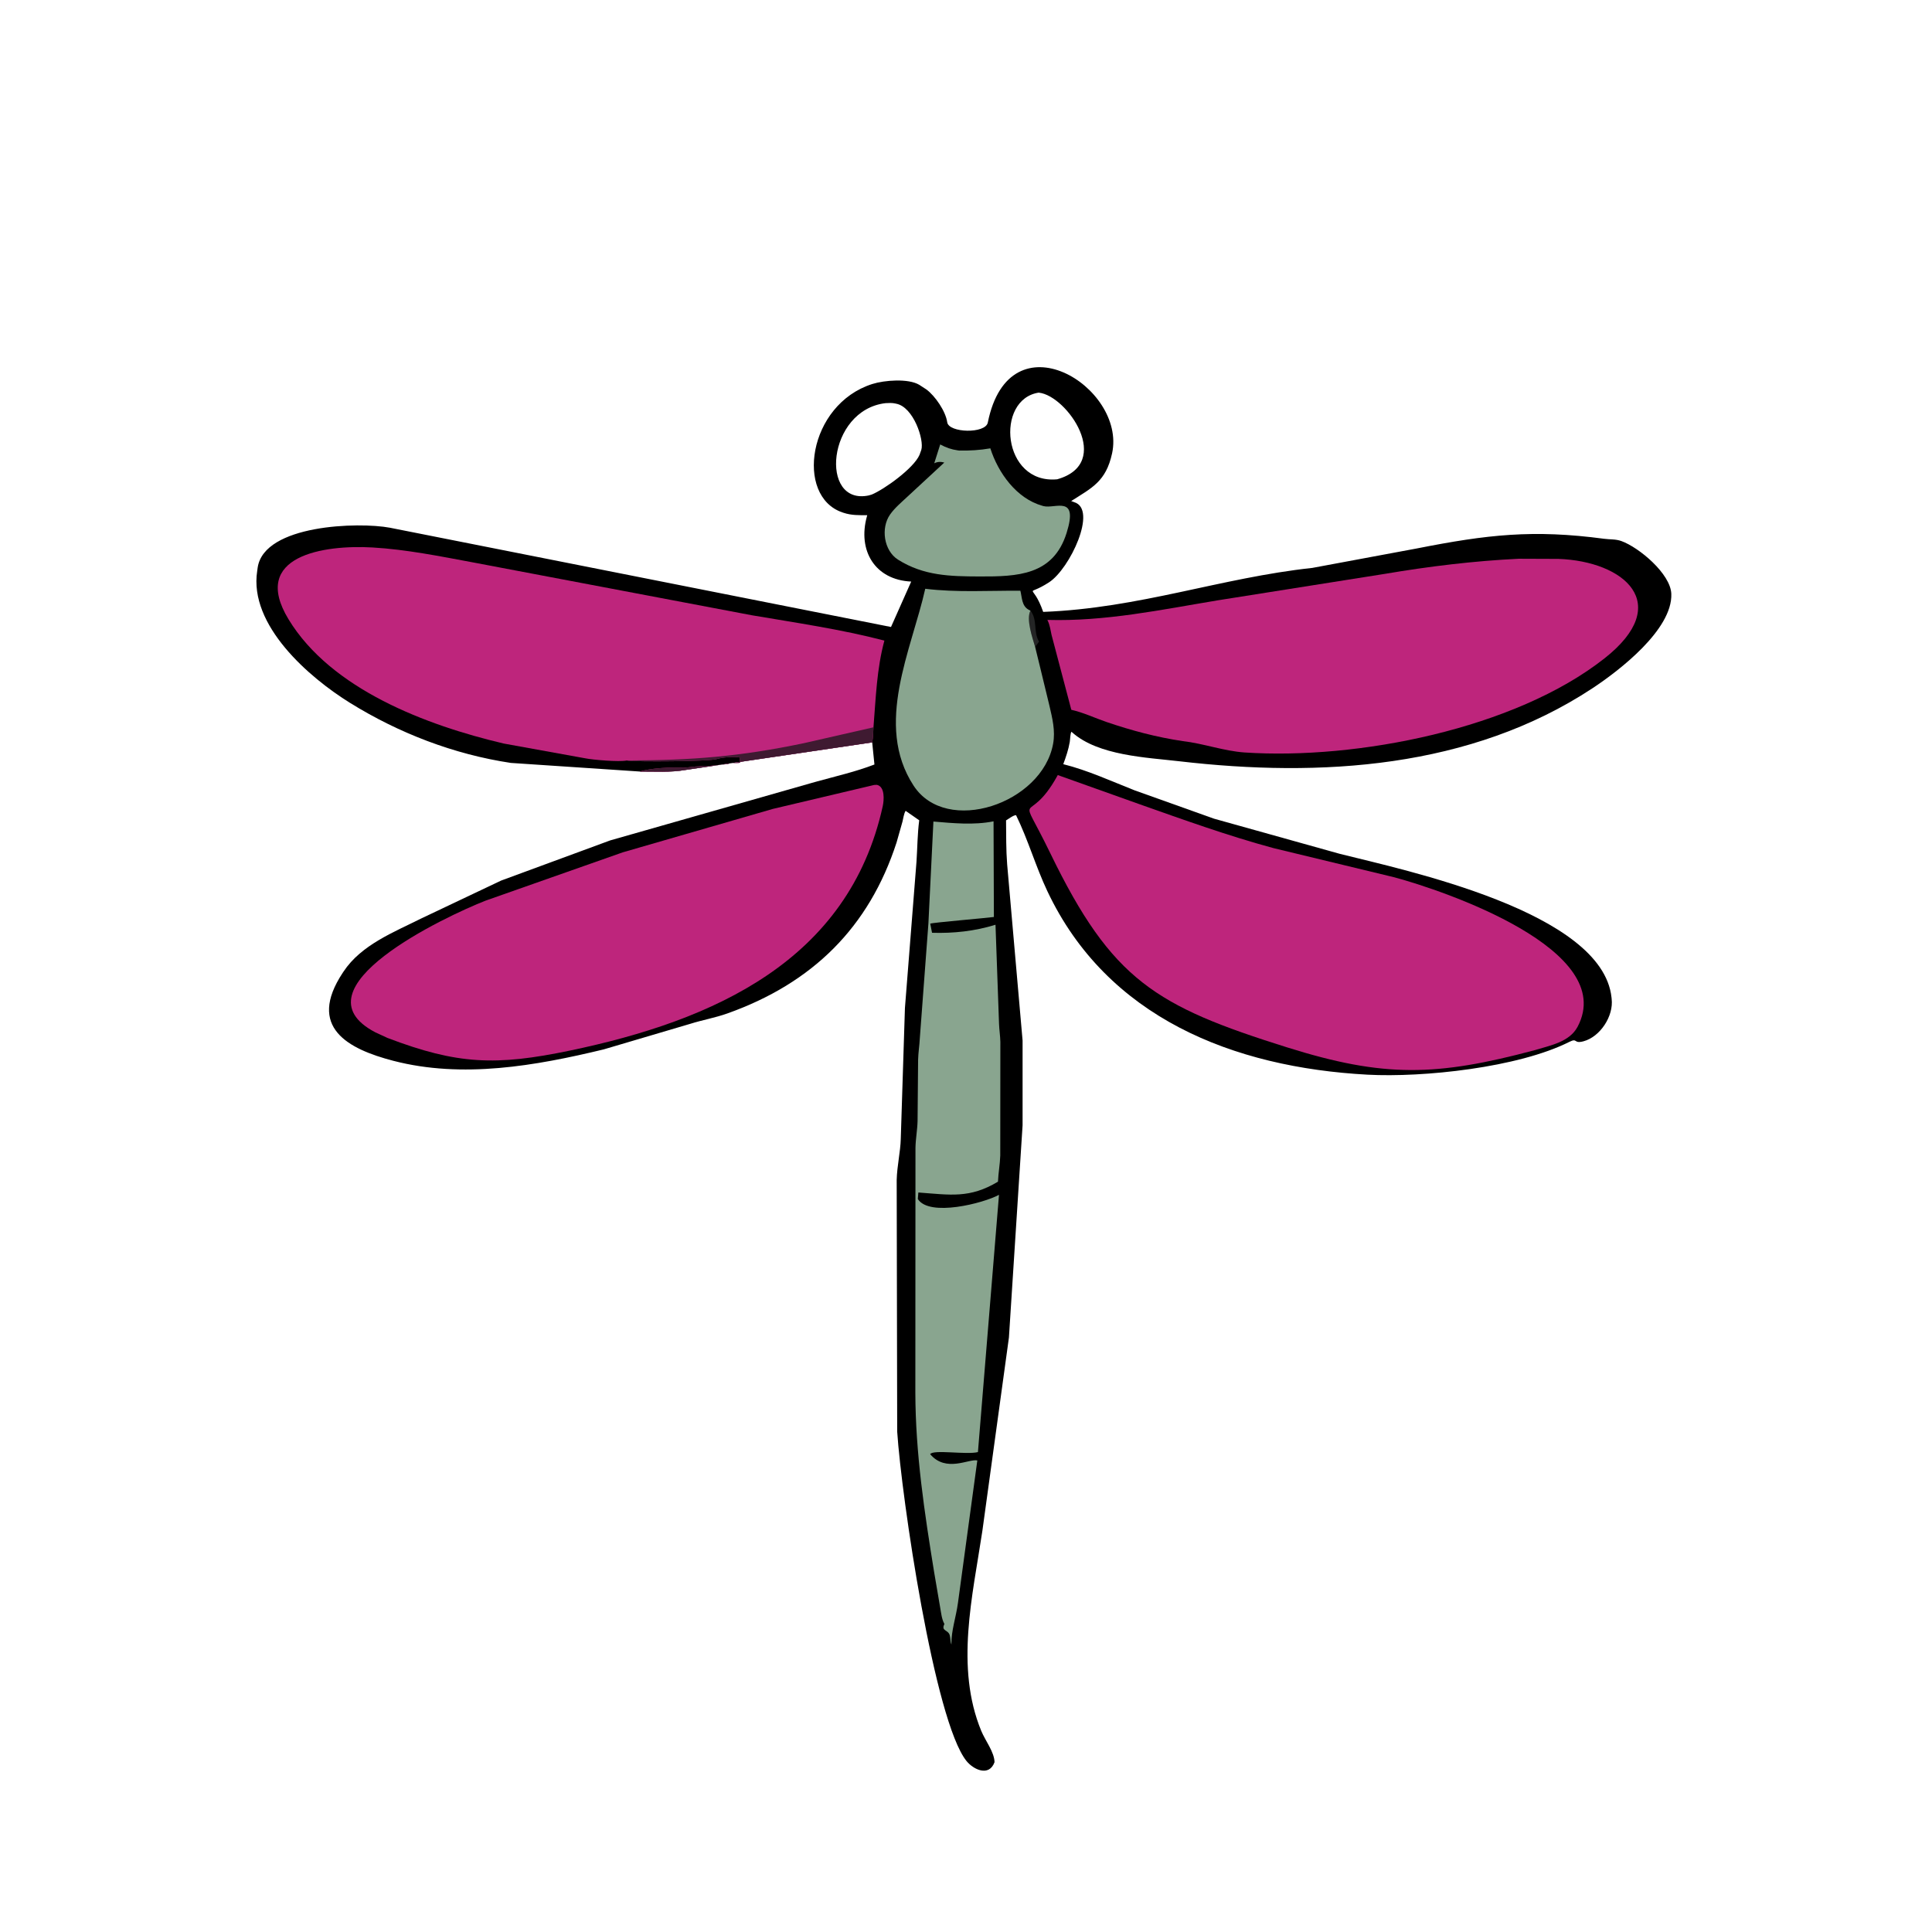 <svg version="1.1" xmlns="http://www.w3.org/2000/svg" style="display: block;" viewBox="0 0 2048 2048" width="640" height="640">
<path transform="translate(0,0)" fill="rgb(0,0,0)" d="M 678.37 817.865 L 541.496 808.724 C 481.158 799.657 422.866 777.19 371.089 745.112 C 327.919 718.365 263.611 662.956 272.652 605.204 L 273.164 601.531 C 280.168 555.967 380.301 553.216 413.251 559.396 L 944.507 664.632 L 965.916 616.481 C 927.462 614.741 908.856 583.592 918.991 547.276 L 919.321 546.129 C 910.723 546.161 902.584 546.354 894.308 543.619 L 893 543.17 C 842.636 526.182 856.259 428.724 924.767 407.032 C 937.342 403.051 962.766 400.953 974.441 407.917 L 982.012 412.833 C 991.3 419.697 1002.5 436.036 1004.09 447.582 C 1005.67 458.994 1044.68 460.007 1047.11 447.933 C 1070.21 333.089 1194.09 410.215 1178.87 480.528 C 1172.39 510.48 1157.42 517.149 1135.5 531.126 L 1138.68 532.312 C 1163.8 539.799 1134.14 602.96 1112.02 617.287 C 1085.92 634.186 1094.23 615.415 1105.83 648.638 C 1208.38 644.687 1293.85 612.497 1391.07 602.009 L 1502.12 581.344 C 1576.57 566.665 1625.23 561.086 1700.54 571.144 C 1706.77 571.976 1712.71 571.364 1718.75 573.548 C 1737.6 580.364 1770.87 608.288 1771.66 629.5 C 1773.07 667.346 1716.36 710.937 1688.21 729.498 C 1558.92 814.723 1399.61 824.375 1250 806.961 C 1215.44 802.938 1164.31 801.035 1136.66 776.456 L 1135.78 775.659 C 1134.45 777.572 1134.44 783.916 1134 786.5 C 1132.62 794.572 1129.95 802.405 1127.12 810.062 C 1152.85 816.472 1177.98 828.038 1202.63 837.756 L 1287 867.862 L 1420.45 905.154 C 1489.04 922.419 1698.61 966.358 1708.28 1057.48 L 1708.41 1058.81 C 1710.65 1077.07 1696.28 1099.11 1678.47 1103.84 C 1667.74 1106.68 1672.6 1099.89 1663.58 1104.43 C 1609.3 1131.78 1508.41 1142.37 1449.61 1139.2 C 1307.1 1131.5 1173.61 1078.66 1110.29 944.774 C 1097.82 918.41 1089.88 890.304 1077.06 864.118 C 1074.42 863.967 1068.94 868.183 1066.46 869.639 C 1066.62 885.099 1066.42 900.72 1067.62 916.137 L 1083.98 1103 L 1083.98 1192.86 L 1069.5 1417.83 L 1041.35 1622.81 C 1030.98 1691.96 1012.38 1767.38 1040.19 1834.88 C 1044.37 1845.03 1054.06 1857.3 1054.24 1868 C 1048.45 1883.73 1031.91 1875.91 1024.5 1866.71 C 990.468 1824.46 955.622 1586.98 951.062 1517.58 L 950.529 1250.83 C 950.924 1235.7 954.519 1220.75 954.841 1207.5 L 959.266 1068.5 L 971.5 913.656 C 972.508 899.013 972.492 884.101 974.412 869.547 L 959.989 859.507 C 958.07 862.676 957.584 867.361 956.666 870.957 L 950.403 893.048 C 921.208 982.997 861.405 1042.09 771.109 1074.27 C 758.031 1078.93 744.662 1081.21 731.533 1085.34 L 639.947 1112.4 C 567.617 1129.89 490.199 1143.5 417.046 1124.52 C 368.666 1111.97 325.264 1088.85 363.261 1031.26 L 364.107 1030 C 383.058 1001.35 417.831 988.042 447.242 973.276 L 531.184 933.455 L 646.829 890.868 L 866.486 828.218 C 886.804 822.684 907.238 817.964 926.94 810.407 L 924.559 786.956 L 726.243 816.241 C 710.952 818.939 693.878 817.782 678.37 817.865 z M 938.748 427.347 C 876.681 434.607 868.34 536.067 920.764 525.216 L 923.962 524.299 C 937.137 518.913 968.556 496.505 974.735 482.158 L 976.617 476.906 C 979.87 466.27 968.296 431.357 950 427.947 L 948.989 427.719 C 945.537 426.959 942.256 427.166 938.748 427.347 z M 1101.18 416.184 C 1054.68 423.13 1062.11 513.634 1120.67 508.072 C 1180.89 490.994 1131.03 419.373 1101.33 416.257 L 1101.18 416.184 z"/>
<path transform="translate(0,0)" fill="rgb(36,37,37)" d="M 1092.29 647.302 C 1100.02 656.748 1095.23 669.983 1101.41 680.132 L 1097.3 685.792 C 1094.54 676.384 1087.55 656.576 1092.29 647.302 z"/>
<path transform="translate(0,0)" fill="rgb(137,165,143)" d="M 1001 490.324 C 997.104 489.304 993.987 489.32 990.335 491.098 L 996.662 471.125 C 1002.97 474.5 1008.36 476.452 1015.47 477.438 L 1016.87 477.623 C 1028.06 477.811 1038.77 477.175 1049.8 475.262 C 1058.08 501.252 1077.55 528.516 1105 536.161 L 1106.2 536.502 C 1118.28 539.668 1143.51 523.955 1130.64 564.94 C 1116.49 610.006 1078.57 611.22 1038.27 611.079 C 1007.24 610.969 979.151 610.435 951.931 593.245 C 936.835 583.711 933.503 559.673 943.5 545.435 C 948.519 538.286 955.658 532.39 962.006 526.425 L 1001 490.324 z"/>
<path transform="translate(0,0)" fill="rgb(137,165,143)" d="M 1102.04 705.189 L 1112.4 747.934 C 1115.52 761.362 1118.87 774.557 1116.35 788.406 C 1104.8 851.982 1003.22 886.154 968.444 832.816 C 926.262 768.127 966.337 688.777 980.806 624.11 C 1013.49 628.189 1048.61 625.998 1081.63 626.169 C 1083.46 633.25 1082.91 642.341 1090.57 646.443 L 1092.29 647.302 C 1087.55 656.576 1094.54 676.384 1097.3 685.792 L 1102.04 705.189 z"/>
<path transform="translate(0,0)" fill="rgb(137,165,143)" d="M 984.138 979.125 L 989.453 870.866 C 1010.43 872.626 1032.36 874.825 1053.2 870.644 L 1053.56 972.034 C 1047.02 973.037 987.422 978.045 986.087 979.122 L 988 988.788 C 1010.84 989.5 1033.42 987.049 1055.27 980.272 L 1059.02 1085.33 C 1059.25 1091.74 1060.29 1098.08 1060.43 1104.5 L 1060.32 1225 C 1060 1234.32 1058.29 1243.33 1057.89 1252.63 C 1027.92 1270.58 1007.6 1266.62 973.5 1264.09 L 972.935 1271 C 985.056 1290.23 1042.33 1275.58 1058.97 1266.57 L 1036.65 1539.27 C 1024.74 1542.34 988.996 1536.24 986.012 1541.5 C 1002.89 1561.37 1027.24 1546.07 1036 1548.14 L 1015.51 1698.86 C 1013.34 1714.98 1008.28 1728.34 1008.54 1743.25 C 1007.3 1740.41 1007.64 1736.56 1006.79 1733.5 C 1005.03 1727.24 997.291 1729.31 1001.12 1721.5 C 998.235 1716.39 997.685 1709.81 996.633 1704.09 L 990.253 1666.72 C 979.952 1603.31 970.458 1540.44 970.3 1476.14 L 970.437 1216.7 C 970.612 1207.13 972.448 1197.75 972.665 1188.24 L 973.23 1123.42 C 973.42 1115.7 974.698 1108.16 975.053 1100.5 L 984.138 979.125 z"/>
<path transform="translate(0,0)" fill="rgb(190,37,124)" d="M 926.625 832.086 L 929.5 831.961 C 938.286 833.789 937.13 848.336 935.743 854.618 C 899.595 1018.41 756.549 1081.84 604.171 1113.65 C 525.936 1129.99 484.882 1128.52 410.756 1100.26 L 397.781 1094.27 C 309.546 1047.95 472.508 971.256 514.687 954.74 L 660.192 903.5 L 819.147 857.5 L 926.625 832.086 z"/>
<path transform="translate(0,0)" fill="rgb(190,37,124)" d="M 1609.98 592.295 L 1652 592.456 C 1721.47 594.876 1774.67 639.748 1700.87 697.869 C 1605.67 772.844 1438.36 805.531 1319.5 797.664 C 1297.6 796.215 1275.92 788.156 1253.76 785.598 C 1226.1 781.512 1199.63 774.427 1173.19 765.43 C 1160.86 761.235 1148.32 755.229 1135.64 752.417 L 1114.68 673.005 C 1113.54 667.827 1112.98 662.795 1110.64 657.962 L 1110.22 657.134 C 1171.7 658.918 1230.91 646.318 1291.26 636.31 L 1468.12 608.304 C 1514.84 600.371 1562.64 594.572 1609.98 592.295 z"/>
<path transform="translate(0,0)" fill="rgb(190,37,124)" d="M 1121.28 821.601 L 1207.56 852.366 C 1254.42 868.939 1301.76 885.985 1349.76 898.99 L 1478.1 929.98 C 1530.3 944.028 1715.57 1006.6 1672.34 1088.36 C 1663.76 1104.6 1643.47 1108.14 1627.09 1113.16 C 1522.72 1141.03 1467.28 1142.58 1364.37 1110.26 C 1225.28 1066.57 1178.81 1039.38 1113.44 904.627 C 1077.56 830.681 1089.14 879.34 1120.46 823.091 L 1121.28 821.601 z"/>
<path transform="translate(0,0)" fill="rgb(190,37,124)" d="M 664.486 806.13 C 656.216 807.885 628.219 805.443 620.423 803.844 L 533.998 788.193 C 452.164 768.913 351.062 730.906 305.829 656.436 C 264.923 589.09 343.406 577.329 395 580.347 C 430.702 582.436 466.302 589.652 501.417 596.179 L 797.053 652.213 C 844.118 660.234 891.198 667.008 937.493 679.047 C 929.327 709.153 928.418 740.146 925.911 770.989 C 925.683 776.348 925.632 781.682 924.559 786.956 L 726.243 816.241 C 710.952 818.939 693.878 817.782 678.37 817.865 C 688.719 814.239 713.483 812.955 724.78 813.878 L 737.5 812.51 C 741.614 812.554 745.654 811.547 749.702 811.878 L 751 812 C 754.787 811.49 759.533 811.389 763.078 810.687 L 771.5 810 C 775.627 807.943 780.137 809.396 784.5 808.51 L 783.999 802.991 C 777.995 801.608 765.087 802.919 759.581 804.681 C 751.598 807.237 673.886 807.682 665.623 806.327 L 664.486 806.13 z"/>
<path transform="translate(0,0)" fill="rgb(63,26,49)" d="M 664.486 806.13 C 733.714 805.938 783.641 802.07 851.768 787.881 L 925.859 770.989 C 925.683 776.348 925.632 781.682 924.559 786.956 L 726.243 816.241 C 710.952 818.939 693.878 817.782 678.37 817.865 C 688.719 814.239 713.483 812.955 724.78 813.878 L 737.5 812.51 C 741.614 812.554 745.654 811.547 749.702 811.878 L 751 812 C 754.787 811.49 759.533 811.389 763.078 810.687 L 771.5 810 C 775.627 807.943 780.137 809.396 784.5 808.51 L 783.999 802.991 C 777.995 801.608 765.087 802.919 759.581 804.681 C 751.598 807.237 673.886 807.682 665.623 806.327 L 664.486 806.13 z"/>
</svg>
